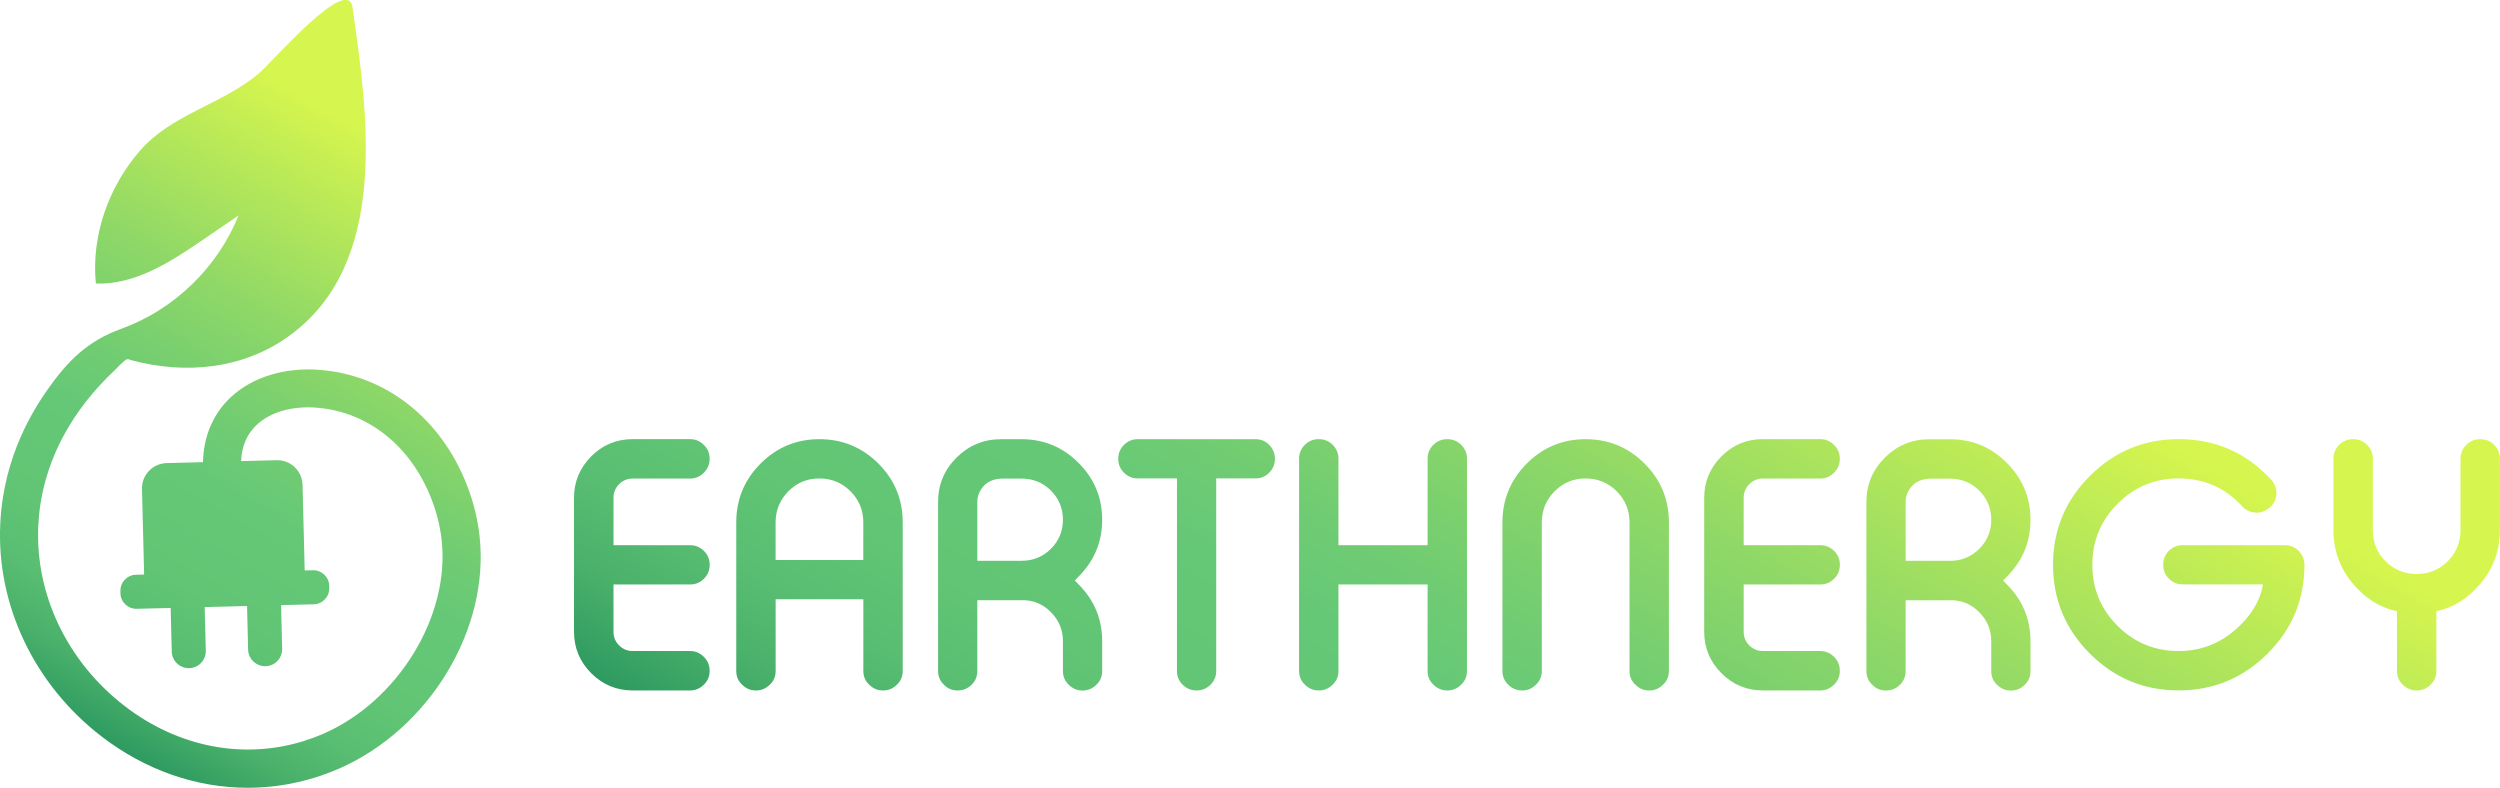 <svg xmlns="http://www.w3.org/2000/svg" xmlns:xlink="http://www.w3.org/1999/xlink" id="Capa_2" viewBox="0 0 538.23 169.61"><defs><style>.cls-1{fill:url(#Degradado_sin_nombre_172-2);}.cls-2{fill:url(#Degradado_sin_nombre_172);}</style><linearGradient id="Degradado_sin_nombre_172" x1="265.87" y1="225.48" x2="389.89" y2="10.68" gradientUnits="userSpaceOnUse"><stop offset="0" stop-color="#2e9a60"></stop><stop offset=".02" stop-color="#35a063"></stop><stop offset=".08" stop-color="#4ab16b"></stop><stop offset=".15" stop-color="#59be72"></stop><stop offset=".23" stop-color="#62c575"></stop><stop offset=".36" stop-color="#65c877"></stop><stop offset=".44" stop-color="#70cc72"></stop><stop offset=".59" stop-color="#8fd867"></stop><stop offset=".78" stop-color="#c0ec55"></stop><stop offset=".86" stop-color="#d6f54e"></stop></linearGradient><linearGradient id="Degradado_sin_nombre_172-2" x1="22.01" y1="159.21" x2="104.16" y2="16.93" xlink:href="#Degradado_sin_nombre_172"></linearGradient></defs><g id="Capa_4"><path class="cls-2" d="M132.08,117.38h16.52c1.13,0,2.11,.4,2.94,1.21,.83,.83,1.25,1.82,1.25,2.98v.07c0,1.15-.42,2.15-1.25,2.98-.83,.81-1.81,1.21-2.94,1.21h-16.52v10.18c0,1.16,.4,2.14,1.21,2.94,.81,.81,1.79,1.21,2.94,1.21h12.36c1.13,0,2.11,.42,2.94,1.25s1.25,1.82,1.25,2.98v.07c0,1.18-.42,2.16-1.25,2.94-.83,.83-1.81,1.25-2.94,1.25h-12.36c-3.49,0-6.47-1.24-8.94-3.71-2.47-2.47-3.71-5.45-3.71-8.94v-28.81c0-3.49,1.24-6.46,3.71-8.94s5.45-3.71,8.94-3.71h12.36c1.13,0,2.11,.42,2.94,1.25,.83,.79,1.25,1.77,1.25,2.94v.07c0,1.15-.42,2.15-1.25,2.98-.83,.83-1.81,1.25-2.94,1.25h-12.36c-1.16,0-2.14,.4-2.94,1.21-.81,.81-1.21,1.79-1.21,2.94v10.18Zm62.27,27.08c0,1.18-.42,2.16-1.25,2.94-.83,.83-1.81,1.25-2.94,1.25h-.1c-1.13,0-2.11-.42-2.94-1.25-.83-.78-1.25-1.77-1.25-2.94v-15.45h-18.88v15.45c0,1.18-.42,2.16-1.25,2.94-.83,.83-1.81,1.25-2.94,1.25h-.1c-1.13,0-2.11-.42-2.94-1.25-.83-.78-1.25-1.77-1.25-2.94v-32c0-4.94,1.75-9.17,5.26-12.68,3.51-3.49,7.72-5.23,12.64-5.23s9.17,1.74,12.68,5.23c3.51,3.51,5.26,7.73,5.26,12.68v32Zm-8.49-23.9v-8.1c0-2.61-.91-4.84-2.74-6.68-1.85-1.85-4.09-2.77-6.72-2.77s-4.84,.92-6.68,2.77c-1.82,1.85-2.74,4.08-2.74,6.68v8.1h18.88Zm42.98,17.49c0-2.45-.87-4.54-2.6-6.27-1.57-1.59-3.44-2.45-5.61-2.56h-10.22v15.24c0,1.15-.4,2.14-1.21,2.94s-1.82,1.25-2.98,1.25h-.07c-1.18,0-2.16-.42-2.94-1.25-.83-.78-1.25-1.77-1.25-2.94v-36.4c0-3.72,1.32-6.89,3.95-9.52s5.84-3.98,9.56-3.98h4.5c4.78,0,8.85,1.7,12.23,5.09,3.39,3.39,5.09,7.48,5.09,12.26s-1.7,8.83-5.09,12.23l-.8,.83,.83,.87c3.37,3.37,5.06,7.45,5.06,12.23v6.41c0,1.18-.42,2.16-1.25,2.94-.83,.83-1.81,1.25-2.94,1.25h-.07c-1.13,0-2.11-.42-2.94-1.25-.83-.78-1.25-1.77-1.25-2.94v-6.41Zm-8.87-17.32c2.45,0,4.54-.85,6.27-2.56,1.73-1.73,2.6-3.82,2.6-6.27s-.87-4.57-2.6-6.3c-1.73-1.71-3.82-2.56-6.27-2.56h-3.98c-1.73,0-3.08,.47-4.05,1.42-.76,.76-1.25,1.66-1.46,2.7-.05,.25-.07,.66-.07,1.21v12.36h9.56Zm54.51-21.92c0,1.15-.42,2.15-1.25,2.98-.81,.81-1.79,1.21-2.94,1.21h-8.45v41.46c0,1.15-.4,2.14-1.21,2.94-.83,.83-1.82,1.25-2.98,1.25h-.07c-1.15,0-2.15-.42-2.98-1.25-.81-.81-1.21-1.79-1.21-2.94v-41.46h-8.45c-1.13,0-2.11-.4-2.94-1.21-.83-.83-1.25-1.82-1.25-2.98v-.07c0-1.15,.42-2.15,1.25-2.98,.83-.81,1.81-1.21,2.94-1.21h25.35c1.15,0,2.13,.4,2.94,1.21s1.25,1.82,1.25,2.98v.07Zm9.49-4.26c1.13,0,2.11,.4,2.94,1.21,.83,.83,1.25,1.82,1.25,2.98v18.63h19.19v-18.63c0-1.15,.42-2.15,1.25-2.98,.83-.81,1.81-1.21,2.94-1.21h.1c1.13,0,2.11,.4,2.94,1.21,.83,.83,1.25,1.82,1.25,2.98v45.72c0,1.18-.42,2.16-1.25,2.94-.83,.83-1.81,1.25-2.94,1.25h-.1c-1.13,0-2.11-.42-2.94-1.25-.83-.78-1.25-1.77-1.25-2.94v-18.63h-19.19v18.63c0,1.18-.42,2.16-1.25,2.94-.83,.83-1.81,1.25-2.94,1.25h-.1c-1.13,0-2.11-.42-2.94-1.25-.83-.78-1.25-1.77-1.25-2.94v-45.72c0-1.15,.42-2.15,1.25-2.98,.83-.81,1.81-1.21,2.94-1.21h.1Zm75.33,49.91c0,1.18-.42,2.16-1.25,2.94-.83,.83-1.81,1.25-2.94,1.25h-.1c-1.13,0-2.11-.42-2.94-1.25-.83-.78-1.25-1.77-1.25-2.94v-32c0-2.61-.91-4.84-2.74-6.68-1.85-1.85-4.09-2.77-6.72-2.77s-4.84,.92-6.68,2.77c-1.82,1.85-2.74,4.08-2.74,6.68v32c0,1.18-.42,2.16-1.25,2.94-.83,.83-1.81,1.25-2.94,1.25h-.1c-1.13,0-2.11-.42-2.94-1.25-.83-.78-1.25-1.77-1.25-2.94v-32c0-4.94,1.75-9.17,5.26-12.68,3.51-3.49,7.72-5.23,12.64-5.23s9.17,1.74,12.68,5.23c3.51,3.51,5.26,7.73,5.26,12.68v32Zm16.1-27.08h16.52c1.13,0,2.11,.4,2.94,1.21,.83,.83,1.25,1.82,1.25,2.98v.07c0,1.15-.42,2.15-1.25,2.98-.83,.81-1.81,1.21-2.94,1.21h-16.52v10.18c0,1.16,.4,2.14,1.21,2.94,.81,.81,1.79,1.21,2.94,1.21h12.36c1.13,0,2.11,.42,2.94,1.25s1.25,1.82,1.25,2.98v.07c0,1.18-.42,2.16-1.25,2.94-.83,.83-1.81,1.25-2.94,1.25h-12.36c-3.49,0-6.47-1.24-8.94-3.71-2.47-2.47-3.71-5.45-3.71-8.94v-28.81c0-3.49,1.24-6.46,3.71-8.94s5.45-3.71,8.94-3.71h12.36c1.13,0,2.11,.42,2.94,1.25,.83,.79,1.25,1.77,1.25,2.94v.07c0,1.15-.42,2.15-1.25,2.98-.83,.83-1.81,1.25-2.94,1.25h-12.36c-1.16,0-2.14,.4-2.94,1.21-.81,.81-1.21,1.79-1.21,2.94v10.18Zm53.3,20.68c0-2.45-.87-4.54-2.6-6.27-1.57-1.59-3.44-2.45-5.61-2.56h-10.22v15.24c0,1.15-.4,2.14-1.21,2.94s-1.82,1.25-2.98,1.25h-.07c-1.18,0-2.16-.42-2.94-1.25-.83-.78-1.25-1.77-1.25-2.94v-36.4c0-3.72,1.32-6.89,3.95-9.52s5.84-3.98,9.56-3.98h4.5c4.78,0,8.85,1.7,12.23,5.09,3.39,3.39,5.09,7.48,5.09,12.26s-1.7,8.83-5.09,12.23l-.8,.83,.83,.87c3.37,3.37,5.06,7.45,5.06,12.23v6.41c0,1.18-.42,2.16-1.25,2.94-.83,.83-1.81,1.25-2.94,1.25h-.07c-1.13,0-2.11-.42-2.94-1.25-.83-.78-1.25-1.77-1.25-2.94v-6.41Zm-8.87-17.32c2.45,0,4.54-.85,6.27-2.56,1.73-1.73,2.6-3.82,2.6-6.27s-.87-4.57-2.6-6.3c-1.73-1.71-3.82-2.56-6.27-2.56h-3.98c-1.73,0-3.08,.47-4.05,1.42-.76,.76-1.25,1.66-1.46,2.7-.05,.25-.07,.66-.07,1.21v12.36h9.56Zm69.13-17.46c.76,.83,1.14,1.78,1.14,2.84,0,.16-.01,.31-.03,.45-.16,1.27-.73,2.24-1.7,2.91l-.07,.07c-.76,.55-1.57,.83-2.42,.83-.16,0-.32-.01-.49-.04-1.04-.09-1.93-.54-2.67-1.35-3.67-3.99-8.23-5.99-13.68-5.99-5.13,0-9.5,1.81-13.13,5.44-3.62,3.62-5.44,8.01-5.44,13.16s1.81,9.54,5.44,13.16c3.62,3.6,8,5.4,13.13,5.4,4.59,0,8.62-1.49,12.09-4.47,3.44-2.96,5.46-6.25,6.06-9.87h-17.28c-1.16,0-2.15-.42-2.98-1.25-.81-.81-1.21-1.79-1.21-2.94v-.07c0-1.15,.4-2.15,1.21-2.98,.83-.81,1.82-1.21,2.98-1.21h21.99c1.15,0,2.15,.4,2.98,1.21,.81,.83,1.22,1.82,1.25,2.98v.03c0,7.46-2.64,13.83-7.93,19.12-5.31,5.29-11.7,7.93-19.15,7.93s-13.83-2.64-19.12-7.93c-5.29-5.29-7.93-11.66-7.93-19.12s2.64-13.83,7.93-19.12c5.29-5.29,11.66-7.93,19.12-7.93,7.92,0,14.56,2.91,19.91,8.73Zm49.25,10.84c0,4.34-1.38,8.17-4.16,11.5-2.75,3.26-5.92,5.24-9.52,5.96v12.88c0,1.18-.42,2.16-1.25,2.94-.83,.83-1.81,1.25-2.94,1.25h-.1c-1.13,0-2.11-.42-2.94-1.25-.83-.78-1.25-1.77-1.25-2.94v-12.88c-3.6-.72-6.78-2.7-9.52-5.96-2.77-3.32-4.16-7.16-4.16-11.5v-15.38c0-1.15,.42-2.15,1.25-2.98,.83-.81,1.81-1.21,2.94-1.21h.1c1.13,0,2.11,.4,2.94,1.21,.83,.83,1.25,1.82,1.25,2.98v15.38c0,2.63,.91,4.87,2.74,6.72,1.85,1.82,4.08,2.74,6.68,2.74s4.87-.91,6.72-2.74c1.82-1.85,2.74-4.09,2.74-6.72v-15.38c0-1.15,.42-2.15,1.25-2.98,.83-.81,1.81-1.21,2.94-1.21h.1c1.13,0,2.11,.4,2.94,1.21,.83,.83,1.25,1.82,1.25,2.98v15.38Z"></path><path class="cls-1" d="M72.87,165.52c-1.64,.71-3.32,1.34-5.01,1.87-4.77,1.48-9.65,2.21-14.51,2.21-11.08,0-22.07-3.79-31.54-11.09C7.41,147.4-.73,130.36,.05,112.93c.08-1.89,.27-3.78,.55-5.62,.47-3.11,1.23-6.18,2.26-9.16,1.74-5.05,4.24-9.82,7.31-14.18,4.48-6.37,8.69-10.56,16.01-13.21,11.31-4.1,20.7-13.2,25.17-24.37-2.53,1.73-5.05,3.46-7.58,5.18-7,4.79-14.65,9.78-23.13,9.48-1.02-10.29,2.72-20.76,9.43-28.54,6.95-8.05,17.99-10.05,25.87-16.9,2.83-2.46,18.94-21.11,19.95-14.04,3.28,22.98,8.12,55.26-13.86,70.91-9.88,7.04-22.18,8.15-33.68,5.09-.28-.07-.68-.29-.96-.23-.48,0-2.35,2.05-2.87,2.54-4.31,4.07-8.05,8.76-10.86,13.99-2.45,4.56-4.17,9.52-4.95,14.65-.24,1.56-.39,3.16-.47,4.75-.66,14.76,6.28,29.23,18.58,38.72,11.48,8.86,25.55,11.61,38.61,7.54,1.4-.44,2.8-.96,4.17-1.55,16.13-7.04,27.33-25.37,25.48-41.74-.33-2.96-1.06-5.91-2.17-8.76-4.44-11.47-13.69-18.84-24.74-19.71-5.2-.41-9.88,.91-12.84,3.64-2.14,1.97-3.28,4.62-3.43,7.86l7.67-.19c3-.08,5.49,2.3,5.57,5.3l.46,18.43,1.77-.04c1.89-.05,3.47,1.45,3.51,3.34v.48c.06,1.89-1.44,3.47-3.33,3.51l-7.03,.18,.23,9.39c.05,2.02-1.55,3.71-3.57,3.76-2.02,.05-3.71-1.55-3.76-3.57l-.23-9.39-9.12,.23,.24,9.39c.05,2.02-1.55,3.71-3.57,3.76-2.02,.05-3.71-1.55-3.76-3.57l-.24-9.39-7.3,.18c-1.89,.05-3.47-1.45-3.51-3.34v-.48c-.06-1.89,1.44-3.47,3.33-3.51l1.77-.04-.46-18.43c-.08-3,2.3-5.49,5.3-5.57l7.83-.2c.13-5.65,2.22-10.51,6.09-14.08,4.63-4.27,11.57-6.38,19.05-5.79,14.26,1.13,26.12,10.45,31.73,24.92,1.36,3.51,2.26,7.14,2.67,10.81,2.26,20.07-10.79,41.64-30.35,50.17Z"></path></g></svg>